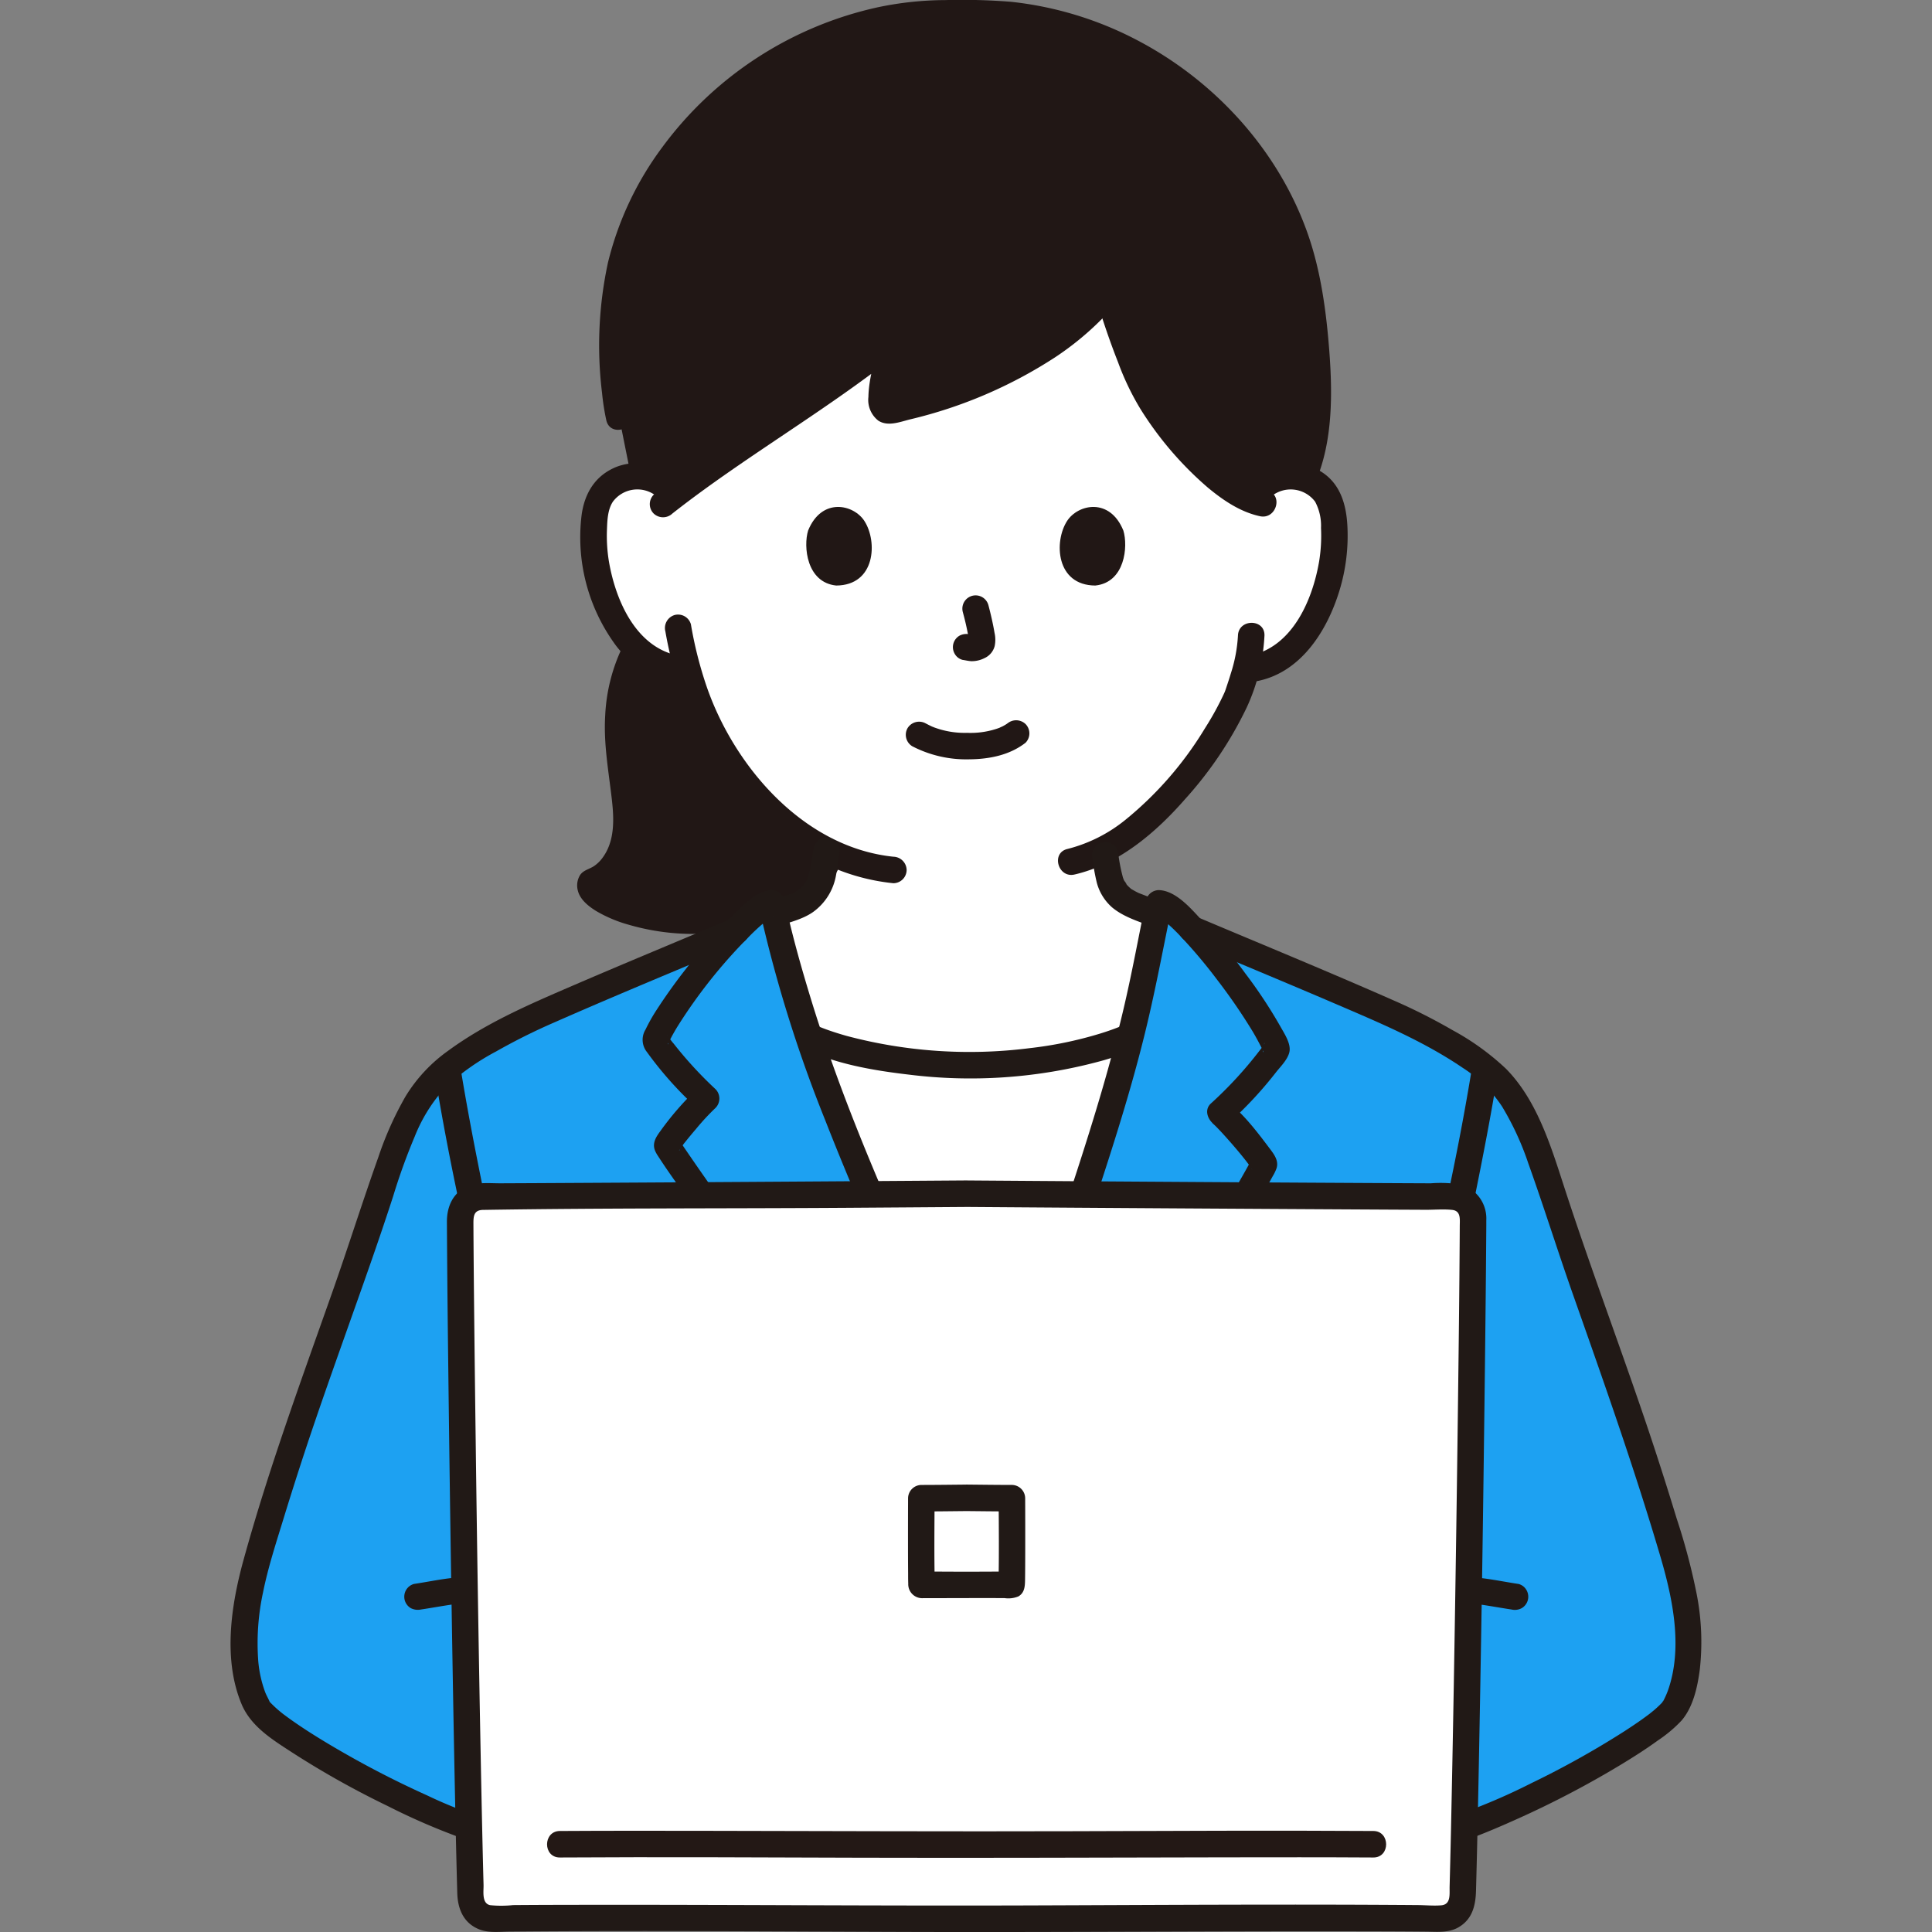 <svg xmlns="http://www.w3.org/2000/svg" width="800px" height="800px" viewBox="-41.75 0 349.861 349.861" fill="#000000"><rect x="-41.75" y="0" width="349.861" height="349.861" fill="#808080" stroke="none"/><g id="SVGRepo_bgCarrier" stroke-width="0"></g><g id="SVGRepo_tracerCarrier" stroke-linecap="round" stroke-linejoin="round"></g><g id="SVGRepo_iconCarrier"><defs><style>.a{fill:#211715;}.b{fill:#ffffff;}.c{fill:#211715;}.d{fill:#211916;}.e{fill:#1DA1F2;}.f{fill:#231815;}</style></defs><path class="a" d="M95.8,164.778a27.549,27.549,0,0,0,13.506-10.17,46.75,46.75,0,0,1-16.1-12.858A54.683,54.683,0,0,1,82.784,121.4l-2.055-.317a13.544,13.544,0,0,1-6.3-2.84q-.479-.387-.92-.806a27.02,27.02,0,0,0-3.036,9.638,43.967,43.967,0,0,0-.3,6.1c.075,4.838,1.294,9.789,1.538,14.627.225,4.838-1.782,10.37-6.376,11.927C63.241,163.1,80.734,170.13,95.8,164.778Z"></path><path class="b" d="M186.765,88.2a8.037,8.037,0,0,1,6.433-1.882,7.592,7.592,0,0,1,5.458,3.628,10.727,10.727,0,0,1,1.123,4.318,32.158,32.158,0,0,1-3.279,17.048,20.437,20.437,0,0,1-5.286,6.938,13.545,13.545,0,0,1-6.3,2.84l-1.071.165c-.528,1.946-1.107,3.571-1.392,4.434-1.8,4.883-11.7,21.545-24.267,28.122.977,4.281.187,8.266,6.056,10.385.356.128,6.407,2.488,6.951,2.712,0,0,4.148,37.567-39.185,37.567-45.778,0-33.826-38.975-33.826-38.975,1.035-.353,3.538-1.176,3.894-1.3,5.433-1.962,5.16-6.356,5.864-10.254A47.689,47.689,0,0,1,93.207,141.75,54.69,54.69,0,0,1,82.783,121.4l-2.054-.314a13.544,13.544,0,0,1-6.3-2.84,20.449,20.449,0,0,1-5.286-6.938,32.158,32.158,0,0,1-3.279-17.048,10.728,10.728,0,0,1,1.124-4.318,7.59,7.59,0,0,1,5.458-3.628A8.036,8.036,0,0,1,78.875,88.2s-6.2-47.059,54.24-47.059S186.765,88.2,186.765,88.2Z"></path><path class="b" d="M142.437,192.439c-2.639.236-5.519.377-8.63.377-18.467,0-28.813-5-28.813-5l-.25-.117c1.231,3.725,2.618,7.66,4.157,11.673,8.987,23.436,21.659,49.742,28.006,63.447l.285.523c7.167-17.409,16.2-42.766,22.643-64.26,1.18-3.937,2.216-7.763,3.119-11.364l-.334.1S155.466,191.274,142.437,192.439Z"></path><path class="c" d="M71.435,116.229a32.02,32.02,0,0,0-3.59,13.318c-.315,5.144.618,10.112,1.2,15.2.414,3.623.576,7.657-1.783,10.721a6.289,6.289,0,0,1-1.406,1.343c-.891.609-2.021.752-2.615,1.739a3.6,3.6,0,0,0-.342,2.759c.421,1.639,1.962,2.836,3.327,3.676a24.579,24.579,0,0,0,5.914,2.484,41.791,41.791,0,0,0,17.332,1.264A31.686,31.686,0,0,0,109.5,158.237a2.462,2.462,0,0,0,0-3.394,2.42,2.42,0,0,0-3.394,0,27.908,27.908,0,0,1-19.767,9.407,38.069,38.069,0,0,1-9.7-.62,35.307,35.307,0,0,1-4.245-1.109c-.567-.188-1.124-.4-1.679-.616-.571-.226.32.145-.024-.011-.136-.061-.272-.121-.407-.184-.257-.119-.512-.243-.762-.374-.491-.256-.946-.556-1.415-.846-.533-.329.32.344-.168-.128-.141-.136-.289-.3-.441-.424-.41-.332.268.46.02.032-.331-.573.123.521,0,.061s.018.688.036.219c-.03.789-.111.616-.046.4.06-.195-.342.68-.113.286l-1.434,1.1a11.923,11.923,0,0,0,7.066-7.323c1.412-3.691,1.135-7.555.633-11.391-1.09-8.344-2.243-16.929,1.911-24.677,1.46-2.722-2.683-5.149-4.145-2.422Z"></path><path class="a" d="M159.161,53.745c1.907,6.334,4.869,14.479,7.068,18.12,3,4.962,11.142,15.8,18.914,18.744,1.087-3.068,4.737-4.79,8.055-4.294a6.707,6.707,0,0,1,1,.226c4.527-10.418,2.242-28.029.434-36.812C189.044,22.518,161.432.918,132.477,2.5,103.521.918,75.909,22.518,70.318,49.729c-1.514,7.339-1.333,19.895.044,25.754l2.167,10.826a7.622,7.622,0,0,1,7.659,3.547c10.931-8.272,30.105-20.214,39.594-28.1-.827,4.96-3.765,13.4-.064,12.53,15.541-3.479,30.432-10.516,39.369-21.507"></path><path class="c" d="M72.676,74.845a49.645,49.645,0,0,1-.99-9.807,81.816,81.816,0,0,1,.46-11.66,49.79,49.79,0,0,1,7.168-19.82A61.113,61.113,0,0,1,113.419,7.241a55.31,55.31,0,0,1,10.754-2.172c3.835-.365,7.721-.272,11.568-.253a56.387,56.387,0,0,1,21.665,4.535,60.865,60.865,0,0,1,31.128,29.578,63.569,63.569,0,0,1,5.1,19.355c.926,7.378,1.439,15.2-.155,22.527a28.585,28.585,0,0,1-1.557,5,2.413,2.413,0,0,0,1.676,2.952,2.463,2.463,0,0,0,2.952-1.676c3.053-7.261,3.009-15.786,2.421-23.509-.55-7.219-1.553-14.674-4-21.52-5.33-14.94-16.735-27.407-30.728-34.747A63.689,63.689,0,0,0,141.317.323,112.4,112.4,0,0,0,129.393.016a60.106,60.106,0,0,0-12.058,1.275A66.053,66.053,0,0,0,78.2,26.635,57.913,57.913,0,0,0,68.343,47.56a70.964,70.964,0,0,0-1.07,23.6,42.73,42.73,0,0,0,.775,4.958c.689,3.01,5.318,1.736,4.628-1.276Z"></path><path class="c" d="M156.847,54.383c1.142,3.777,2.412,7.52,3.859,11.192A48.456,48.456,0,0,0,164.731,74a61.985,61.985,0,0,0,12.248,14.3c2.753,2.288,5.871,4.409,9.424,5.179,3.012.653,4.3-3.974,1.276-4.629-5.529-1.2-10.114-6.164-13.684-10.37a49.1,49.1,0,0,1-8.37-13.454c-1.573-3.9-2.932-7.9-4.15-11.921-.892-2.949-5.526-1.692-4.628,1.276Z"></path><path class="c" d="M157.39,51.078a55.3,55.3,0,0,1-19.053,14.37,82.507,82.507,0,0,1-11.631,4.5q-3.176.975-6.411,1.738l-.607.142-.2.046q-.676.128-.272.078c.056-.1-.064-.036.135.011a1.624,1.624,0,0,1,.488.159,1.745,1.745,0,0,1,.476.478c-.232-.263.008.067.053.148a1.213,1.213,0,0,1-.083-.343c0,.359.009.2.016-.065.089-3.179,1.219-6.585,1.8-9.952a2.422,2.422,0,0,0-4.011-2.335c-4.8,3.98-10.039,7.546-15.213,11.1-5.9,4.053-11.86,8.024-17.716,12.143-2.9,2.036-5.761,4.116-8.544,6.3a2.414,2.414,0,0,0,0,3.394,2.461,2.461,0,0,0,3.4,0c10.443-8.217,22.245-15.357,33.157-23.207,2.829-2.035,5.631-4.117,8.315-6.341l-4.011-2.335c-.614,3.569-1.9,7.13-1.971,10.775a4.752,4.752,0,0,0,1.805,4.3c1.722,1.1,3.89.228,5.682-.222a83.32,83.32,0,0,0,26.374-11.291,53.189,53.189,0,0,0,11.426-10.209,2.47,2.47,0,0,0,0-3.395,2.419,2.419,0,0,0-3.394,0Z"></path><path class="c" d="M182.429,115.1a27.045,27.045,0,0,1-1.277,6.809c-.256.859-.538,1.709-.823,2.558-.077.229-.15.461-.235.688-.066.178-.365.846-.056.156a53.964,53.964,0,0,1-3.587,6.573,64.036,64.036,0,0,1-14.295,16.487,27.236,27.236,0,0,1-10.6,5.365c-3.009.691-1.735,5.32,1.276,4.628,8.055-1.851,14.8-7.661,20.1-13.739A69.359,69.359,0,0,0,184,128.148a35.174,35.174,0,0,0,3.229-13.046c.1-3.089-4.7-3.086-4.8,0Z"></path><path class="c" d="M78.738,114.325c2.926,16.884,12.076,33.406,27.718,41.554a37.584,37.584,0,0,0,13.574,4.061,2.416,2.416,0,0,0,2.4-2.4,2.454,2.454,0,0,0-2.4-2.4C103.9,153.468,91.33,139,86.264,124.469a72.059,72.059,0,0,1-2.9-11.42,2.419,2.419,0,0,0-2.952-1.676,2.455,2.455,0,0,0-1.676,2.952Z"></path><path class="c" d="M188.462,89.894a5.526,5.526,0,0,1,7.936.95,9.239,9.239,0,0,1,1.069,4.761,28.771,28.771,0,0,1-.343,6.072c-1.212,7.092-4.95,15.739-12.85,17.1a2.42,2.42,0,0,0-1.677,2.952,2.457,2.457,0,0,0,2.953,1.677c8.179-1.405,13.033-9.13,15.271-16.5a33.964,33.964,0,0,0,1.408-11.964c-.257-3.963-1.455-7.69-5.108-9.753a10.546,10.546,0,0,0-12.053,1.32,2.421,2.421,0,0,0,0,3.394,2.45,2.45,0,0,0,3.394,0Z"></path><path class="c" d="M80.572,86.5A10.5,10.5,0,0,0,69.95,84.518c-3.935,1.552-5.9,4.862-6.4,8.935a32.968,32.968,0,0,0,5.772,22.8,17.237,17.237,0,0,0,10.77,7.15,2.47,2.47,0,0,0,2.952-1.677,2.42,2.42,0,0,0-1.676-2.952c-7.9-1.357-11.638-10-12.851-17.1a28.692,28.692,0,0,1-.35-5.848c.059-1.654.133-3.558,1.076-4.985a5.522,5.522,0,0,1,7.936-.95,2.463,2.463,0,0,0,3.394,0,2.421,2.421,0,0,0,0-3.394Z"></path><path class="c" d="M123.459,135.142a21.234,21.234,0,0,0,10.233,2.363c3.641-.023,7.348-.728,10.268-3a2.413,2.413,0,0,0,0-3.394,2.462,2.462,0,0,0-3.394,0c.71-.553.094-.085-.088.031-.208.134-.423.258-.642.372-.151.08-.905.394-.306.166-.294.112-.586.226-.886.322a15.241,15.241,0,0,1-5.285.706,15.843,15.843,0,0,1-5.043-.679c-.324-.1-.641-.213-.96-.323-.1-.035-.2-.089-.31-.12.59.173.169.076.013,0-.4-.187-.789-.382-1.177-.587a2.453,2.453,0,0,0-3.284.861,2.426,2.426,0,0,0,.861,3.283Z"></path><path class="c" d="M132.608,110.86a48.754,48.754,0,0,1,1.147,5.246l-.086-.638a3.189,3.189,0,0,1,.02.724l.085-.638a1.741,1.741,0,0,1-.079.326l.242-.574a1.379,1.379,0,0,1-.115.21l.375-.486a1.093,1.093,0,0,1-.171.169l.485-.375a3.356,3.356,0,0,1-.415.22l.573-.242a3.054,3.054,0,0,1-.7.2l.638-.086a2.733,2.733,0,0,1-.658,0l.638.086c-.247-.035-.491-.095-.739-.128a2.649,2.649,0,0,0-1.849.242,2.4,2.4,0,0,0-.861,3.283,2.3,2.3,0,0,0,1.434,1.1c.539.073,1.061.211,1.609.235a5.085,5.085,0,0,0,2.338-.552,3.311,3.311,0,0,0,1.854-2.19,5.621,5.621,0,0,0-.025-2.391c-.286-1.691-.677-3.366-1.111-5.023a2.4,2.4,0,1,0-4.629,1.276Z"></path><path class="c" d="M104.588,96.079c-.876,2.847-.3,9.4,5.089,9.954,7.129-.043,7.508-7.961,5.108-11.684C112.821,91.3,107.043,90.033,104.588,96.079Z"></path><path class="c" d="M161.677,96.079c.877,2.847.306,9.4-5.088,9.954-7.129-.043-7.509-7.961-5.109-11.684C153.445,91.3,159.222,90.033,161.677,96.079Z"></path><path class="d" d="M105.6,153.422c-.23,1.33-.356,2.678-.639,4-.136.634-.384,1.227-.543,1.849.177-.692.085-.2-.017.011-.057.116-.117.23-.179.342-.084.15-.174.3-.269.442-.048.073-.1.144-.148.215q-.221.3.134-.17c-.276.216-.492.554-.76.79l-.108.094q-.292.238.143-.1c-.11,0-.4.28-.5.344a5.1,5.1,0,0,1-1.173.616c.588-.172-.142.041-.3.1-1.227.423-2.464.817-3.693,1.235a2.4,2.4,0,1,0,1.276,4.628c2.2-.749,4.711-1.3,6.638-2.644a10.374,10.374,0,0,0,4.188-6.724c.247-1.24.372-2.5.587-3.745a2.458,2.458,0,0,0-1.677-2.952,2.429,2.429,0,0,0-2.952,1.676Z"></path><path class="d" d="M171.827,164.591c-1.958-.8-3.939-1.548-5.911-2.312-.319-.124-.637-.249-.957-.369l-.083-.032c-.134-.05-.268-.1-.4-.152.031.011.344.159.1.043a11.89,11.89,0,0,1-1.233-.652,2.176,2.176,0,0,1-.551-.379c-.007-.01.343.33.176.128a1.691,1.691,0,0,0-.174-.152q-.22-.2-.422-.42c-.048-.053-.094-.109-.143-.163-.289-.319.055-.04.071.1-.024-.217-.391-.608-.5-.817-.05-.1-.273-.579-.1-.2s-.052-.162-.092-.282a31.782,31.782,0,0,1-.894-4.688,2.411,2.411,0,0,0-2.953-1.676,2.468,2.468,0,0,0-1.676,2.952,38.76,38.76,0,0,0,.793,4.365,9.048,9.048,0,0,0,2.758,4.431c2.2,1.843,5.174,2.659,7.816,3.69,1.035.4,2.074.8,3.1,1.22a2.407,2.407,0,0,0,2.952-1.677,2.473,2.473,0,0,0-1.676-2.952Z"></path><path class="e" d="M52.418,333.491c-16.117-3.144-45.134-19.875-47.5-24.279-3.774-7.009-2.673-17.883.08-27.243,7.364-25.038,12.126-36.48,20.575-61.209,2.743-8.029,5.773-19.94,11.974-25.88,4.11-3.937,12.54-8.549,17.783-10.878,14.877-6.608,28.583-12.11,42.875-18.249l.326-.14a280.675,280.675,0,0,0,10.375,33.76c8.987,23.436,21.659,49.742,28.006,63.447l.431.7c7.147-17.388,16.1-42.541,22.5-63.885,4.25-14.18,6.882-27.66,8.149-34l.268.115c14.292,6.139,28,11.641,42.875,18.249,5.243,2.329,13.673,6.941,17.783,10.878,6.2,5.94,9.231,17.851,11.974,25.88,8.449,24.729,13.211,36.171,20.575,61.209,2.753,9.36,3.854,20.234.08,27.243-2.371,4.4-31.388,21.135-47.5,24.279Z"></path><path class="e" d="M128.506,288.146a66.267,66.267,0,0,1,2.432-10.724c7.263-14.563,20.357-49.846,28.9-78.339a349.108,349.108,0,0,0,8.28-35.5c3.7,0,18.651,19.474,21.295,26.338.178.462-6.637,8.543-10.145,11.567,1.5,1.11,7.753,8.473,7.878,9.3.092.611-30.2,51.525-46.976,76.794"></path><path class="e" d="M130.938,276.841c-19.392-23.326-51.974-68.877-51.888-69.45.11-.731,5.283-6.855,7.078-8.465-3.36-3.013-9.364-10.15-9.2-10.571C79.4,181.925,94.533,163.583,98,163.583a264.156,264.156,0,0,0,10.9,35.79c8.987,23.436,21.659,49.742,28.006,63.447"></path><path class="d" d="M172.875,170.312c9.068,3.835,18.172,7.588,27.219,11.474,7.921,3.4,15.9,6.731,23.062,11.6a24.035,24.035,0,0,1,7.1,6.992,51.7,51.7,0,0,1,4.75,10.29c2.832,7.913,5.34,15.946,8.134,23.875,5.508,15.629,11.03,31.224,15.725,47.123,2.275,7.7,4.2,16.694,1.407,24.522a15.3,15.3,0,0,1-.846,1.874c-.047.092-.16.188-.188.285.1-.343.341-.39.017-.049a18.889,18.889,0,0,1-1.588,1.485c-.178.148-.359.293-.539.438-.095.077-.192.152-.288.227.02-.015.329-.251.109-.085q-.7.529-1.417,1.039c-1.008.716-2.036,1.4-3.074,2.075a162.793,162.793,0,0,1-16.907,9.436,110.955,110.955,0,0,1-18.214,7.3c-1.3.37-2.613.694-3.939.957a2.424,2.424,0,0,0-1.676,2.953,2.448,2.448,0,0,0,2.952,1.676c6.447-1.279,12.645-3.847,18.612-6.539a174.012,174.012,0,0,0,18.351-9.618c2.332-1.408,4.637-2.871,6.841-4.473a24.4,24.4,0,0,0,4.28-3.6c2.125-2.479,2.892-6.1,3.306-9.249a45.094,45.094,0,0,0-.549-13.562,114.293,114.293,0,0,0-3.633-13.745q-1.959-6.44-4.059-12.835c-2.487-7.558-5.146-15.057-7.806-22.555-2.944-8.3-5.893-16.6-8.611-24.981-2.377-7.328-4.906-15.511-10.462-21.125a46.16,46.16,0,0,0-9.632-6.955,105.729,105.729,0,0,0-10.783-5.438c-9.444-4.167-18.974-8.134-28.494-12.125q-3.37-1.412-6.738-2.834a2.483,2.483,0,0,0-3.283.861,2.416,2.416,0,0,0,.861,3.284Z"></path><path class="d" d="M53.054,331.175a81.676,81.676,0,0,1-17.465-6.054A174.942,174.942,0,0,1,17.732,315.8c-2.318-1.387-4.609-2.829-6.812-4.394-.424-.3-.842-.611-1.261-.921-.483-.359.128.108-.193-.147-.206-.164-.413-.329-.616-.5A21.288,21.288,0,0,1,7.2,308.3c-.524-.538.1.362-.13-.168-.26-.6-.6-1.157-.828-1.775a21.5,21.5,0,0,1-1.22-5.5,43.618,43.618,0,0,1,.86-12.492c.928-4.6,2.4-9.084,3.775-13.564q1.887-6.147,3.9-12.253c2.419-7.311,5-14.568,7.569-21.825,2.844-8.016,5.711-16.027,8.327-24.12a110.014,110.014,0,0,1,3.89-10.772,29.032,29.032,0,0,1,5.671-9.029,43.333,43.333,0,0,1,9.059-6.387,110.477,110.477,0,0,1,10.724-5.34c9-3.964,18.079-7.747,27.148-11.55q3.413-1.431,6.821-2.87a2.414,2.414,0,0,0,.861-3.284,2.464,2.464,0,0,0-3.283-.861C81.031,170.442,71.684,174.3,62.4,178.3c-7.95,3.43-16,6.842-23.026,12a28.082,28.082,0,0,0-7.691,8.253,60.806,60.806,0,0,0-4.929,11.017c-2.889,8.116-5.475,16.344-8.343,24.47-5.664,16.05-11.555,32.079-16.075,48.5-2.253,8.185-3.719,17.941-.35,26.032,1.714,4.115,5.651,6.488,9.262,8.84a161.16,161.16,0,0,0,17.23,9.646,118.97,118.97,0,0,0,19.227,7.748c1.345.385,2.7.723,4.073.995a2.462,2.462,0,0,0,2.952-1.676,2.423,2.423,0,0,0-1.676-2.953Z"></path><path class="d" d="M224.865,193c-2.664,16.524-6.36,32.818-10.318,49.07-2.727,11.194-5.5,22.4-7.68,33.716a65.143,65.143,0,0,0-1.511,10.953q-.129,6.777-.129,13.557c-.016,11.253.119,22.507.12,33.76,0,3.089,4.8,3.094,4.8,0,0-10.11-.1-20.22-.119-30.33q-.012-6.63.069-13.259a62.815,62.815,0,0,1,.88-10.593c3.682-20.962,9.917-41.385,14.155-62.229,1.578-7.761,3.1-15.549,4.362-23.369a2.474,2.474,0,0,0-1.676-2.952A2.42,2.42,0,0,0,224.865,193Z"></path><path class="d" d="M103.782,189.889c5.834,2.8,12.605,3.955,18.963,4.7a90.025,90.025,0,0,0,34.716-2.411,39.98,39.98,0,0,0,6.371-2.288,2.423,2.423,0,0,0,.861-3.284,2.452,2.452,0,0,0-3.284-.861c-.093.045-.188.086-.282.129-.2.089-.645.232.184-.075-.186.069-.368.151-.552.224-1.114.441-2.251.826-3.4,1.178a70.72,70.72,0,0,1-12.686,2.61,86.5,86.5,0,0,1-33.135-2.23c-1.468-.415-2.925-.88-4.349-1.426-.213-.082-.423-.167-.634-.251-.641-.252.4.193.039.019-.129-.063-.263-.115-.393-.178a2.466,2.466,0,0,0-3.284.861,2.422,2.422,0,0,0,.861,3.284Z"></path><path class="d" d="M130.906,288.146a52.986,52.986,0,0,1,1.694-7.781,14.865,14.865,0,0,1,.851-2.626q.468-.963.921-1.932c1.408-3.011,2.725-6.064,4.013-9.128,3.236-7.694,6.231-15.489,9.116-23.321q4.946-13.426,9.416-27.025c3.1-9.436,6.1-18.919,8.5-28.56,1.943-7.8,3.4-15.682,5.012-23.552l-2.314,1.762c.132,0-.674-.179-.134.008.377.13-.486-.262-.231-.1.083.052.18.082.264.134.171.107.347.2.515.315.144.095.854.647.342.233a33,33,0,0,1,3.045,2.855,92.265,92.265,0,0,1,6.814,8.084,103.719,103.719,0,0,1,6.328,9.22c.7,1.17,1.33,2.365,1.934,3.587.18.362-.073.195-.011-.042-.146.555.129-1,.111-.926.193-.818.212-.409,0-.133-.149.2-.285.411-.429.613-.073.1-.15.2-.224.3.314-.418-.083.106-.151.191a72.3,72.3,0,0,1-8.724,9.473c-1.294,1.128-.641,2.9.485,3.77-.7-.542-.032.012.12.155.235.223.461.456.686.688.578.6,1.137,1.217,1.689,1.839,1.2,1.35,2.375,2.727,3.482,4.154-.235-.3.313.419.382.516.15.209.286.428.435.637.278.387.037.172-.03-.169-.014-.07-.137-1.489.215-1.684-.174.1-.386.749-.482.924-2.049,3.747-4.264,7.408-6.439,11.081q-12.51,21.121-25.5,41.958c-4.753,7.625-9.55,15.227-14.517,22.714-1.712,2.582,2.443,4.988,4.145,2.423,9.532-14.369,18.545-29.089,27.5-43.824,6.417-10.563,13.027-21.081,18.959-31.929a8.057,8.057,0,0,0,.741-1.541c.391-1.35-.469-2.474-1.23-3.486-2.258-3-4.735-6.292-7.73-8.6l.486,3.769a71.175,71.175,0,0,0,8.425-9.1c.815-1.012,2-2.189,2.34-3.5.39-1.521-.891-3.4-1.607-4.693a86.928,86.928,0,0,0-6.351-9.612,109.8,109.8,0,0,0-7.952-9.715c-1.932-2.067-4.621-5.276-7.7-5.383a2.417,2.417,0,0,0-2.314,1.762c-1.377,6.722-2.6,13.463-4.185,20.144-2.318,9.793-5.251,19.411-8.352,28.98-5.6,17.286-11.694,34.459-18.64,51.254-1.383,3.344-2.813,6.67-4.344,9.949a34.566,34.566,0,0,0-2.18,5.355,63.14,63.14,0,0,0-1.994,9.519,2.413,2.413,0,0,0,2.4,2.4,2.459,2.459,0,0,0,2.4-2.4Z"></path><path class="d" d="M132.635,275.144c-10.176-12.251-19.744-25.014-29.216-37.812-7.135-9.64-14.3-19.289-21.054-29.2-.323-.474-.651-.946-.954-1.433a2.034,2.034,0,0,0-.24-.4c-.209-.193.166.331.195.472.053.261.16,1.474-.169,1.642.048-.024.145-.26.178-.3.177-.221.325-.473.491-.7.3-.414.148-.208.552-.715.619-.776,1.256-1.538,1.9-2.291a42.6,42.6,0,0,1,3.505-3.778,2.419,2.419,0,0,0,0-3.394,71.942,71.942,0,0,1-7.581-8.247,10.072,10.072,0,0,1-.882-1.16c-.047-.069-.223-.43-.286-.451.234.077.216,1.476.219,1.486.047.193-.211.445.009-.007a34.6,34.6,0,0,1,1.771-3.185,93.167,93.167,0,0,1,12.643-15.879,38.089,38.089,0,0,1,3.365-3.1c-.45.359.153-.109.316-.22.2-.134.4-.257.6-.38.318-.194.6-.228.053-.062.586-.176.025-.045-.047-.042l-2.314-1.762a247.189,247.189,0,0,0,11.986,38.6c5.687,14.512,12.07,28.747,18.615,42.888,2.831,6.116,5.711,12.208,8.543,18.323a2.42,2.42,0,0,0,3.284.861,2.456,2.456,0,0,0,.861-3.284c-5.536-11.95-11.182-23.846-16.516-35.889-6.5-14.683-12.7-29.531-17.389-44.9-1.8-5.89-3.476-11.843-4.756-17.869A2.417,2.417,0,0,0,98,161.183c-2.545.091-4.762,2.379-6.478,4.021a88.453,88.453,0,0,0-7.36,8.143,101.657,101.657,0,0,0-6.983,9.494,30.905,30.905,0,0,0-2.024,3.586,3.533,3.533,0,0,0,.247,4.083,65.4,65.4,0,0,0,9.025,10.113v-3.394a53.462,53.462,0,0,0-6.648,7.672c-.765,1.033-1.44,2.143-.916,3.454a5.572,5.572,0,0,0,.535.972c2.142,3.318,4.5,6.509,6.8,9.721q13.8,19.316,28.214,38.191c5.494,7.188,11.048,14.338,16.83,21.3a2.418,2.418,0,0,0,3.394,0,2.453,2.453,0,0,0,0-3.394Z"></path><path class="d" d="M224.756,290.407c.595.037,1.186.105,1.776.183l-.638-.086c2.029.274,4.043.655,6.068.957a2.627,2.627,0,0,0,1.849-.242,2.4,2.4,0,0,0,.861-3.284,2.316,2.316,0,0,0-1.434-1.1c-2.818-.419-5.634-1.046-8.482-1.225a2.415,2.415,0,0,0-2.4,2.4,2.457,2.457,0,0,0,2.4,2.4Z"></path><path class="d" d="M36.958,194.28c2.639,16.367,6.284,32.514,10.207,48.612,2.735,11.223,5.518,22.459,7.719,33.8a58.122,58.122,0,0,1,1.419,10.43q.118,6.672.122,13.347c.014,11.2-.119,22.393-.12,33.589,0,3.089,4.8,3.094,4.8,0,0-10.167.1-20.334.119-30.5.013-8.217.343-16.5-1.063-24.626-3.637-21.02-9.921-41.49-14.176-62.38-1.592-7.82-3.128-15.668-4.4-23.548a2.419,2.419,0,0,0-2.953-1.676,2.458,2.458,0,0,0-1.676,2.952Z"></path><path class="d" d="M41.7,285.607c-2.848.179-5.664.806-8.482,1.225a2.4,2.4,0,0,0-1.434,1.1,2.451,2.451,0,0,0-.242,1.85,2.426,2.426,0,0,0,1.1,1.434,2.788,2.788,0,0,0,1.849.242c2.026-.3,4.039-.683,6.068-.957l-.638.086c.59-.078,1.181-.146,1.776-.183a2.4,2.4,0,1,0,0-4.8Z"></path><path class="b" d="M133.29,216.161c-37.436.271-74.692.488-87.92.533a3.8,3.8,0,0,0-3.792,3.82c.077,21.492,1.114,95.872,1.9,123.211a3.809,3.809,0,0,0,3.874,3.7c11.955-.184,48.981-.071,85.935.056,36.954-.127,73.981-.24,85.935-.056a3.809,3.809,0,0,0,3.874-3.7c.789-27.339,1.826-101.719,1.9-123.211a3.8,3.8,0,0,0-3.792-3.82C207.982,216.649,170.727,216.432,133.29,216.161Z"></path><path class="d" d="M133.29,213.761q-39.29.283-78.58.493l-5.828.027c-1.87.008-4.006-.238-5.765.462-2.786,1.109-3.948,3.666-3.936,6.512q.009,1.949.023,3.9.077,11.087.22,22.174.349,29.5.863,58.991.231,13.182.516,26.363.114,5.055.252,10.111c.081,2.909,1.141,5.494,4.034,6.612,1.684.651,3.649.4,5.426.383,23.951-.216,47.909-.023,71.86.056,27.309.09,54.618-.158,81.927-.109,4.059.007,8.119.018,12.178.057,1.985.019,4.079.259,5.875-.775,2.506-1.442,3.107-3.923,3.181-6.608.21-7.56.364-15.121.511-22.683q.573-29.564.942-59.131.173-13,.306-25.993.048-4.909.084-9.817c.009-1.276.025-2.552.021-3.828a6.386,6.386,0,0,0-4.539-6.435,22.455,22.455,0,0,0-5.5-.24q-2.958-.012-5.914-.027-7.679-.038-15.356-.083-20.275-.115-40.55-.253-11.126-.075-22.25-.155c-3.089-.022-3.092,4.778,0,4.8q38.646.279,77.291.486,2.922.015,5.845.028c1.567.007,3.227-.146,4.784.019,1.615.171,1.392,1.678,1.385,2.941q-.009,1.984-.025,3.968-.079,10.949-.221,21.9-.343,28.892-.845,57.782-.224,12.876-.5,25.75-.112,5.1-.247,10.192c-.037,1.367.284,3.252-1.533,3.4-1.389.112-2.851-.035-4.246-.046-23.589-.182-47.184-.013-70.774.065-26.876.089-53.752-.15-80.629-.111-4.139.006-8.278.015-12.418.049a19.8,19.8,0,0,1-4.173.011c-1.527-.346-1.139-2.5-1.17-3.667-.2-7.491-.354-14.982-.5-22.474q-.558-28.969-.922-57.942-.168-12.667-.3-25.335-.05-4.928-.087-9.856-.015-2-.024-4c-.007-1.44.026-2.6,1.744-2.626,21.926-.351,43.87-.233,65.8-.38q10.881-.073,21.763-.152C136.378,218.539,136.385,213.738,133.29,213.761Z"></path><path class="f" d="M59.636,336.368c18.146-.113,36.295-.016,54.442.04,22.077.068,44.154-.035,66.231-.068,8.878-.013,17.757-.027,26.636.028,3.089.019,3.092-4.781,0-4.8-18.147-.113-36.3-.016-54.442.04-22.078.068-44.154-.035-66.232-.068-8.878-.013-17.757-.027-26.635.028-3.088.019-3.1,4.819,0,4.8Z"></path><path class="d" d="M133.29,268.84c-2.734.026-5.469.062-8.2.065a2.435,2.435,0,0,0-2.4,2.4q-.016,4.3-.012,8.6c0,1.685.006,3.37.021,5.055,0,.605,0,1.214.024,1.818a2.526,2.526,0,0,0,2.692,2.629c4.915,0,9.83-.034,14.745-.01a4.816,4.816,0,0,0,2.508-.305c1.156-.676,1.192-1.89,1.208-3.065.022-1.577.026-3.155.03-4.733q.011-5-.01-9.993a2.435,2.435,0,0,0-2.4-2.4c-2.734,0-5.469-.039-8.2-.065a2.4,2.4,0,0,0,0,4.8c2.734.026,5.469.062,8.2.065l-2.4-2.4c.021,5.237.092,10.482-.039,15.718l.328-1.211h0l2.073-1.189c-.9-.083-1.832-.026-2.736-.025-1.809,0-3.618.018-5.428.018-1.767,0-3.533-.017-5.3-.018-.946,0-1.92-.062-2.863.025l2.072,1.189h0l.328,1.211c-.13-5.236-.059-10.481-.039-15.718l-2.4,2.4c2.734,0,5.469-.039,8.2-.065a2.4,2.4,0,0,0,0-4.8Z"></path></g></svg>
